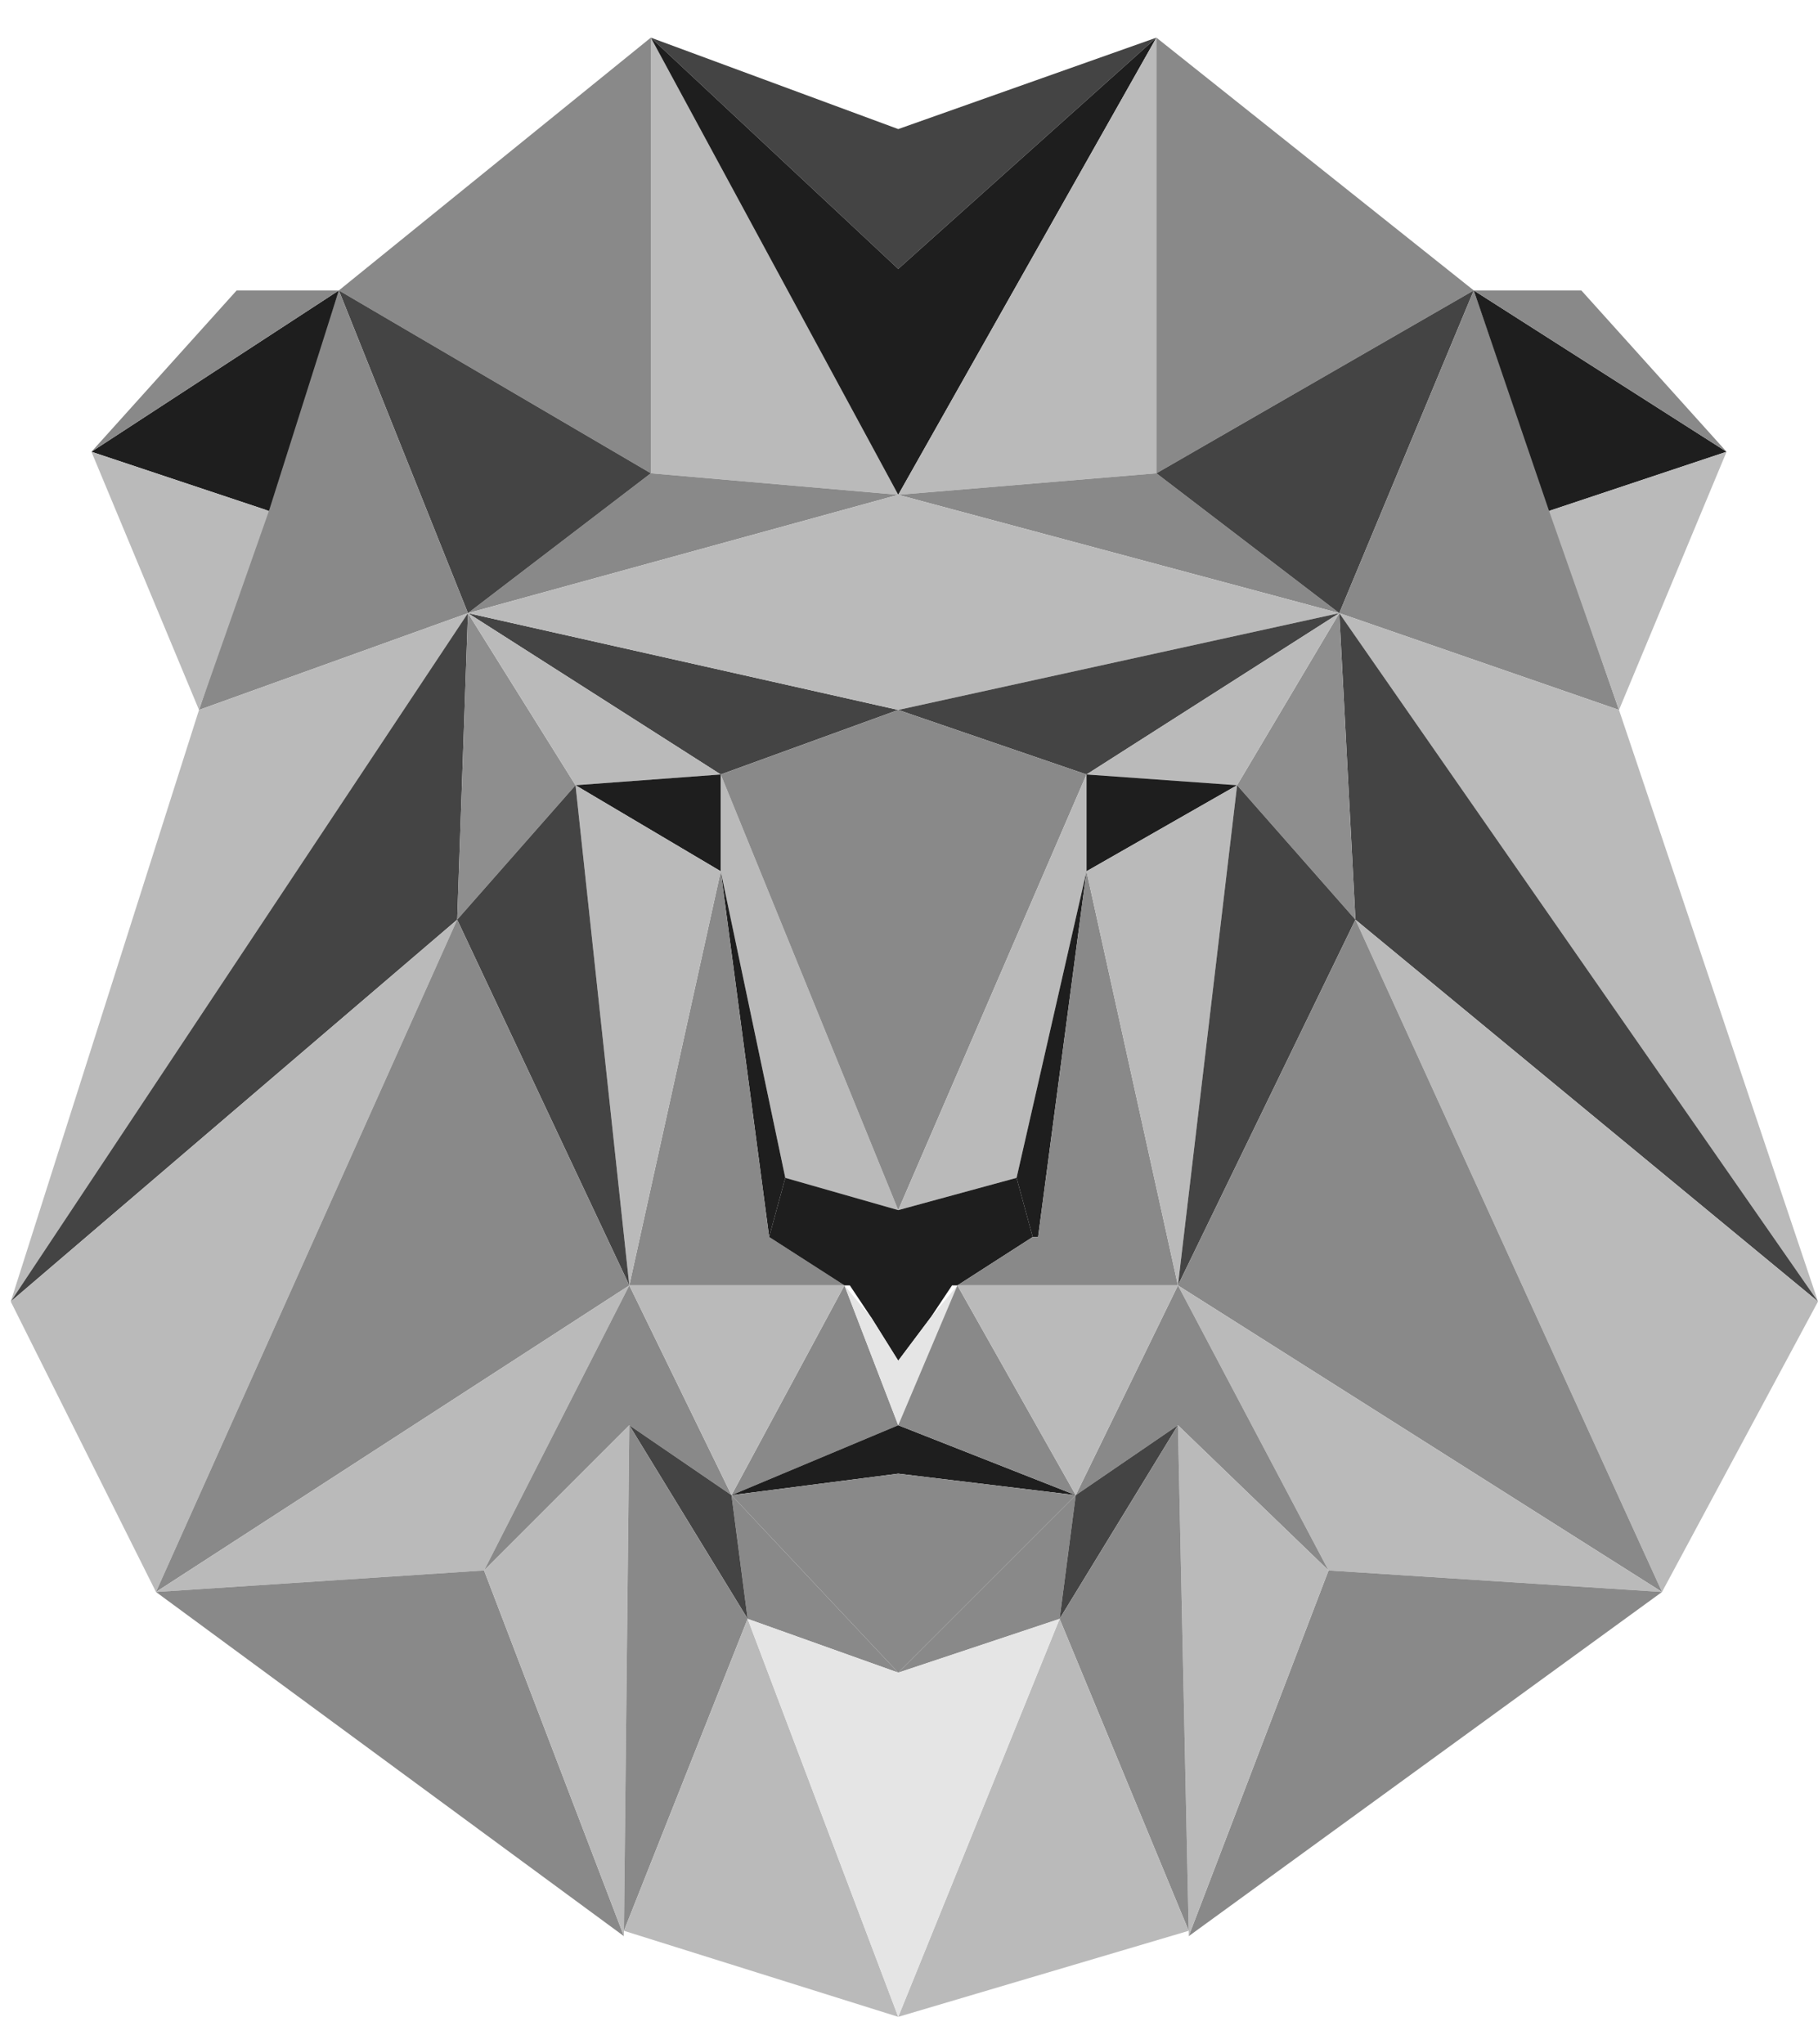 <?xml version="1.0" encoding="utf-8"?>
<!-- Generator: Adobe Illustrator 25.1.0, SVG Export Plug-In . SVG Version: 6.00 Build 0)  -->
<svg version="1.1" id="Layer_1" xmlns="http://www.w3.org/2000/svg" xmlns:xlink="http://www.w3.org/1999/xlink" x="0px" y="0px"
	 viewBox="0 0 33.8 38" style="enable-background:new 0 0 33.8 38;" xml:space="preserve">
<style type="text/css">
	.st0{fill:none;}
	.st1{fill:#BABABA;}
	.st2{fill:#898989;}
	.st3{fill:#444444;}
	.st4{fill:#1E1E1E;}
	.st5{fill:#8E8E8E;}
	.st6{fill:#E5E5E5;}
</style>
<g>
	<polygon class="st0" points="15.8,23.9 15.7,23.9 16.2,24.5 	"/>
	<polygon class="st0" points="5,9.5 3.7,13.2 6.3,5.4 	"/>
	<polygon class="st0" points="17.7,23.9 17.3,24.5 17.8,23.9 	"/>
	<polygon class="st0" points="28.8,9.5 27.4,5.4 30.1,13.2 	"/>
	<polygon class="st1" points="16.7,9.2 12.1,0.7 12.1,8.8 	"/>
	<polygon class="st2" points="12.1,0.7 6.3,5.4 12.1,8.8 	"/>
	<polygon class="st2" points="12.1,8.8 8.7,11.4 16.7,9.2 	"/>
	<polygon class="st3" points="12.1,8.8 6.3,5.4 8.7,11.4 	"/>
	<polygon class="st2" points="6.3,5.4 3.7,13.2 8.7,11.4 	"/>
	<polygon class="st4" points="6.3,5.4 1.7,8.4 5,9.5 	"/>
	<polygon class="st2" points="4.4,5.4 1.7,8.4 6.3,5.4 	"/>
	<polygon class="st1" points="1.7,8.4 3.7,13.2 5,9.5 	"/>
	<polygon class="st1" points="3.7,13.2 0.2,24.2 8.7,11.4 	"/>
	<polygon class="st3" points="8.7,11.4 0.2,24.2 8.5,17.1 	"/>
	<polygon class="st5" points="8.7,11.4 8.5,17.1 10.7,14.6 	"/>
	<polygon class="st3" points="16.7,13.2 8.7,11.4 13.4,14.4 	"/>
	<polygon class="st1" points="13.4,14.4 8.7,11.4 10.7,14.6 	"/>
	<polygon class="st4" points="10.7,14.6 13.4,16.2 13.4,14.4 	"/>
	<polygon class="st1" points="16.7,22.5 13.4,14.4 13.4,16.2 14.6,21.9 	"/>
	<polygon class="st4" points="13.4,16.2 14.3,23 14.3,23 14.6,21.9 	"/>
	<polygon class="st2" points="15.7,23.9 14.3,23 14.3,23 13.4,16.2 11.7,23.9 	"/>
	<polygon class="st1" points="10.7,14.6 11.7,23.9 13.4,16.2 	"/>
	<polygon class="st3" points="8.5,17.1 11.7,23.9 10.7,14.6 	"/>
	<polygon class="st1" points="0.2,24.2 2.9,29.6 8.5,17.1 	"/>
	<polygon class="st2" points="8.5,17.1 2.9,29.6 11.7,23.9 	"/>
	<polygon class="st1" points="11.7,23.9 2.9,29.6 9,29.2 	"/>
	<polygon class="st2" points="11.7,23.9 9,29.2 11.7,26.5 13.6,27.8 	"/>
	<polygon class="st2" points="2.9,29.6 11.6,36 9,29.2 	"/>
	<polygon class="st1" points="11.7,26.5 9,29.2 11.6,36 11.6,35.9 11.6,35.9 	"/>
	<polygon class="st2" points="15.7,23.9 13.6,27.8 16.7,26.5 	"/>
	<polygon class="st4" points="13.6,27.8 16.7,27.4 20,27.8 16.7,26.5 	"/>
	<polygon class="st1" points="15.7,23.9 11.7,23.9 13.6,27.8 	"/>
	<polygon class="st2" points="13.9,30.1 16.7,31.1 13.6,27.8 	"/>
	<polygon class="st3" points="11.7,26.5 13.9,30.1 13.6,27.8 	"/>
	<polygon class="st2" points="11.6,35.9 13.9,30.1 11.7,26.5 	"/>
	<polygon class="st1" points="11.6,35.9 11.6,35.9 16.7,37.5 13.9,30.1 	"/>
	<polygon class="st3" points="21.5,0.7 16.7,2.4 12.1,0.7 16.7,5 	"/>
	<polygon class="st4" points="21.5,0.7 16.7,5 12.1,0.7 16.7,9.2 	"/>
	<polygon class="st1" points="21.5,8.8 21.5,0.7 16.7,9.2 	"/>
	<polygon class="st2" points="27.4,5.4 21.5,0.7 21.5,8.8 	"/>
	<polygon class="st2" points="21.5,8.8 16.7,9.2 24.9,11.4 	"/>
	<polygon class="st3" points="24.9,11.4 27.4,5.4 21.5,8.8 	"/>
	<polygon class="st2" points="30.1,13.2 27.4,5.4 24.9,11.4 	"/>
	<polygon class="st4" points="32.1,8.4 27.4,5.4 28.8,9.5 	"/>
	<polygon class="st2" points="29.4,5.4 27.4,5.4 32.1,8.4 	"/>
	<polygon class="st1" points="30.1,13.2 32.1,8.4 28.8,9.5 	"/>
	<polygon class="st1" points="33.8,24.2 30.1,13.2 24.9,11.4 	"/>
	<polygon class="st3" points="25.2,17.1 33.8,24.2 24.9,11.4 	"/>
	<polygon class="st5" points="23,14.6 25.2,17.1 24.9,11.4 	"/>
	<polygon class="st1" points="24.9,11.4 16.7,9.2 8.7,11.4 16.7,13.2 	"/>
	<polygon class="st3" points="20.2,14.4 24.9,11.4 16.7,13.2 	"/>
	<polygon class="st1" points="23,14.6 24.9,11.4 20.2,14.4 	"/>
	<polygon class="st4" points="20.2,16.2 23,14.6 20.2,14.4 	"/>
	<polygon class="st2" points="20.2,14.4 16.7,13.2 13.4,14.4 16.7,22.5 	"/>
	<polygon class="st1" points="16.7,22.5 18.9,21.9 20.2,16.2 20.2,14.4 	"/>
	<polygon class="st4" points="19.2,23 19.3,23 20.2,16.2 18.9,21.9 	"/>
	<polygon class="st4" points="16.7,22.5 14.6,21.9 14.3,23 15.7,23.9 15.7,23.9 15.8,23.9 16.2,24.5 16.7,25.3 17.3,24.5 17.7,23.9 
		17.8,23.9 17.8,23.9 19.2,23 18.9,21.9 	"/>
	<polygon class="st2" points="19.3,23 19.2,23 17.8,23.9 21.9,23.9 20.2,16.2 	"/>
	<polygon class="st1" points="20.2,16.2 21.9,23.9 23,14.6 	"/>
	<polygon class="st3" points="21.9,23.9 25.2,17.1 23,14.6 	"/>
	<polygon class="st1" points="25.2,17.1 30.9,29.6 33.8,24.2 	"/>
	<polygon class="st2" points="21.9,23.9 30.9,29.6 25.2,17.1 	"/>
	<polygon class="st1" points="24.7,29.2 30.9,29.6 21.9,23.9 	"/>
	<polygon class="st2" points="21.9,26.5 24.7,29.2 21.9,23.9 20,27.8 	"/>
	<polygon class="st2" points="22.1,36 30.9,29.6 24.7,29.2 	"/>
	<polygon class="st1" points="21.9,26.5 22.1,35.9 22.1,35.9 22.1,36 24.7,29.2 	"/>
	<polygon class="st6" points="17.3,24.5 16.7,25.3 16.2,24.5 15.7,23.9 15.7,23.9 16.7,26.5 17.8,23.9 17.8,23.9 	"/>
	<polygon class="st2" points="16.7,26.5 20,27.8 17.8,23.9 	"/>
	<polygon class="st2" points="16.7,27.4 13.6,27.8 16.7,31.1 20,27.8 	"/>
	<polygon class="st1" points="17.8,23.9 20,27.8 21.9,23.9 	"/>
	<polygon class="st2" points="16.7,31.1 19.7,30.1 20,27.8 	"/>
	<polygon class="st3" points="19.7,30.1 21.9,26.5 20,27.8 	"/>
	<polygon class="st2" points="22.1,35.9 21.9,26.5 19.7,30.1 	"/>
	<polygon class="st1" points="19.7,30.1 16.7,37.5 22.1,35.9 22.1,35.9 	"/>
	<polygon class="st6" points="16.7,31.1 13.9,30.1 16.7,37.5 19.7,30.1 	"/>
</g>
</svg>
